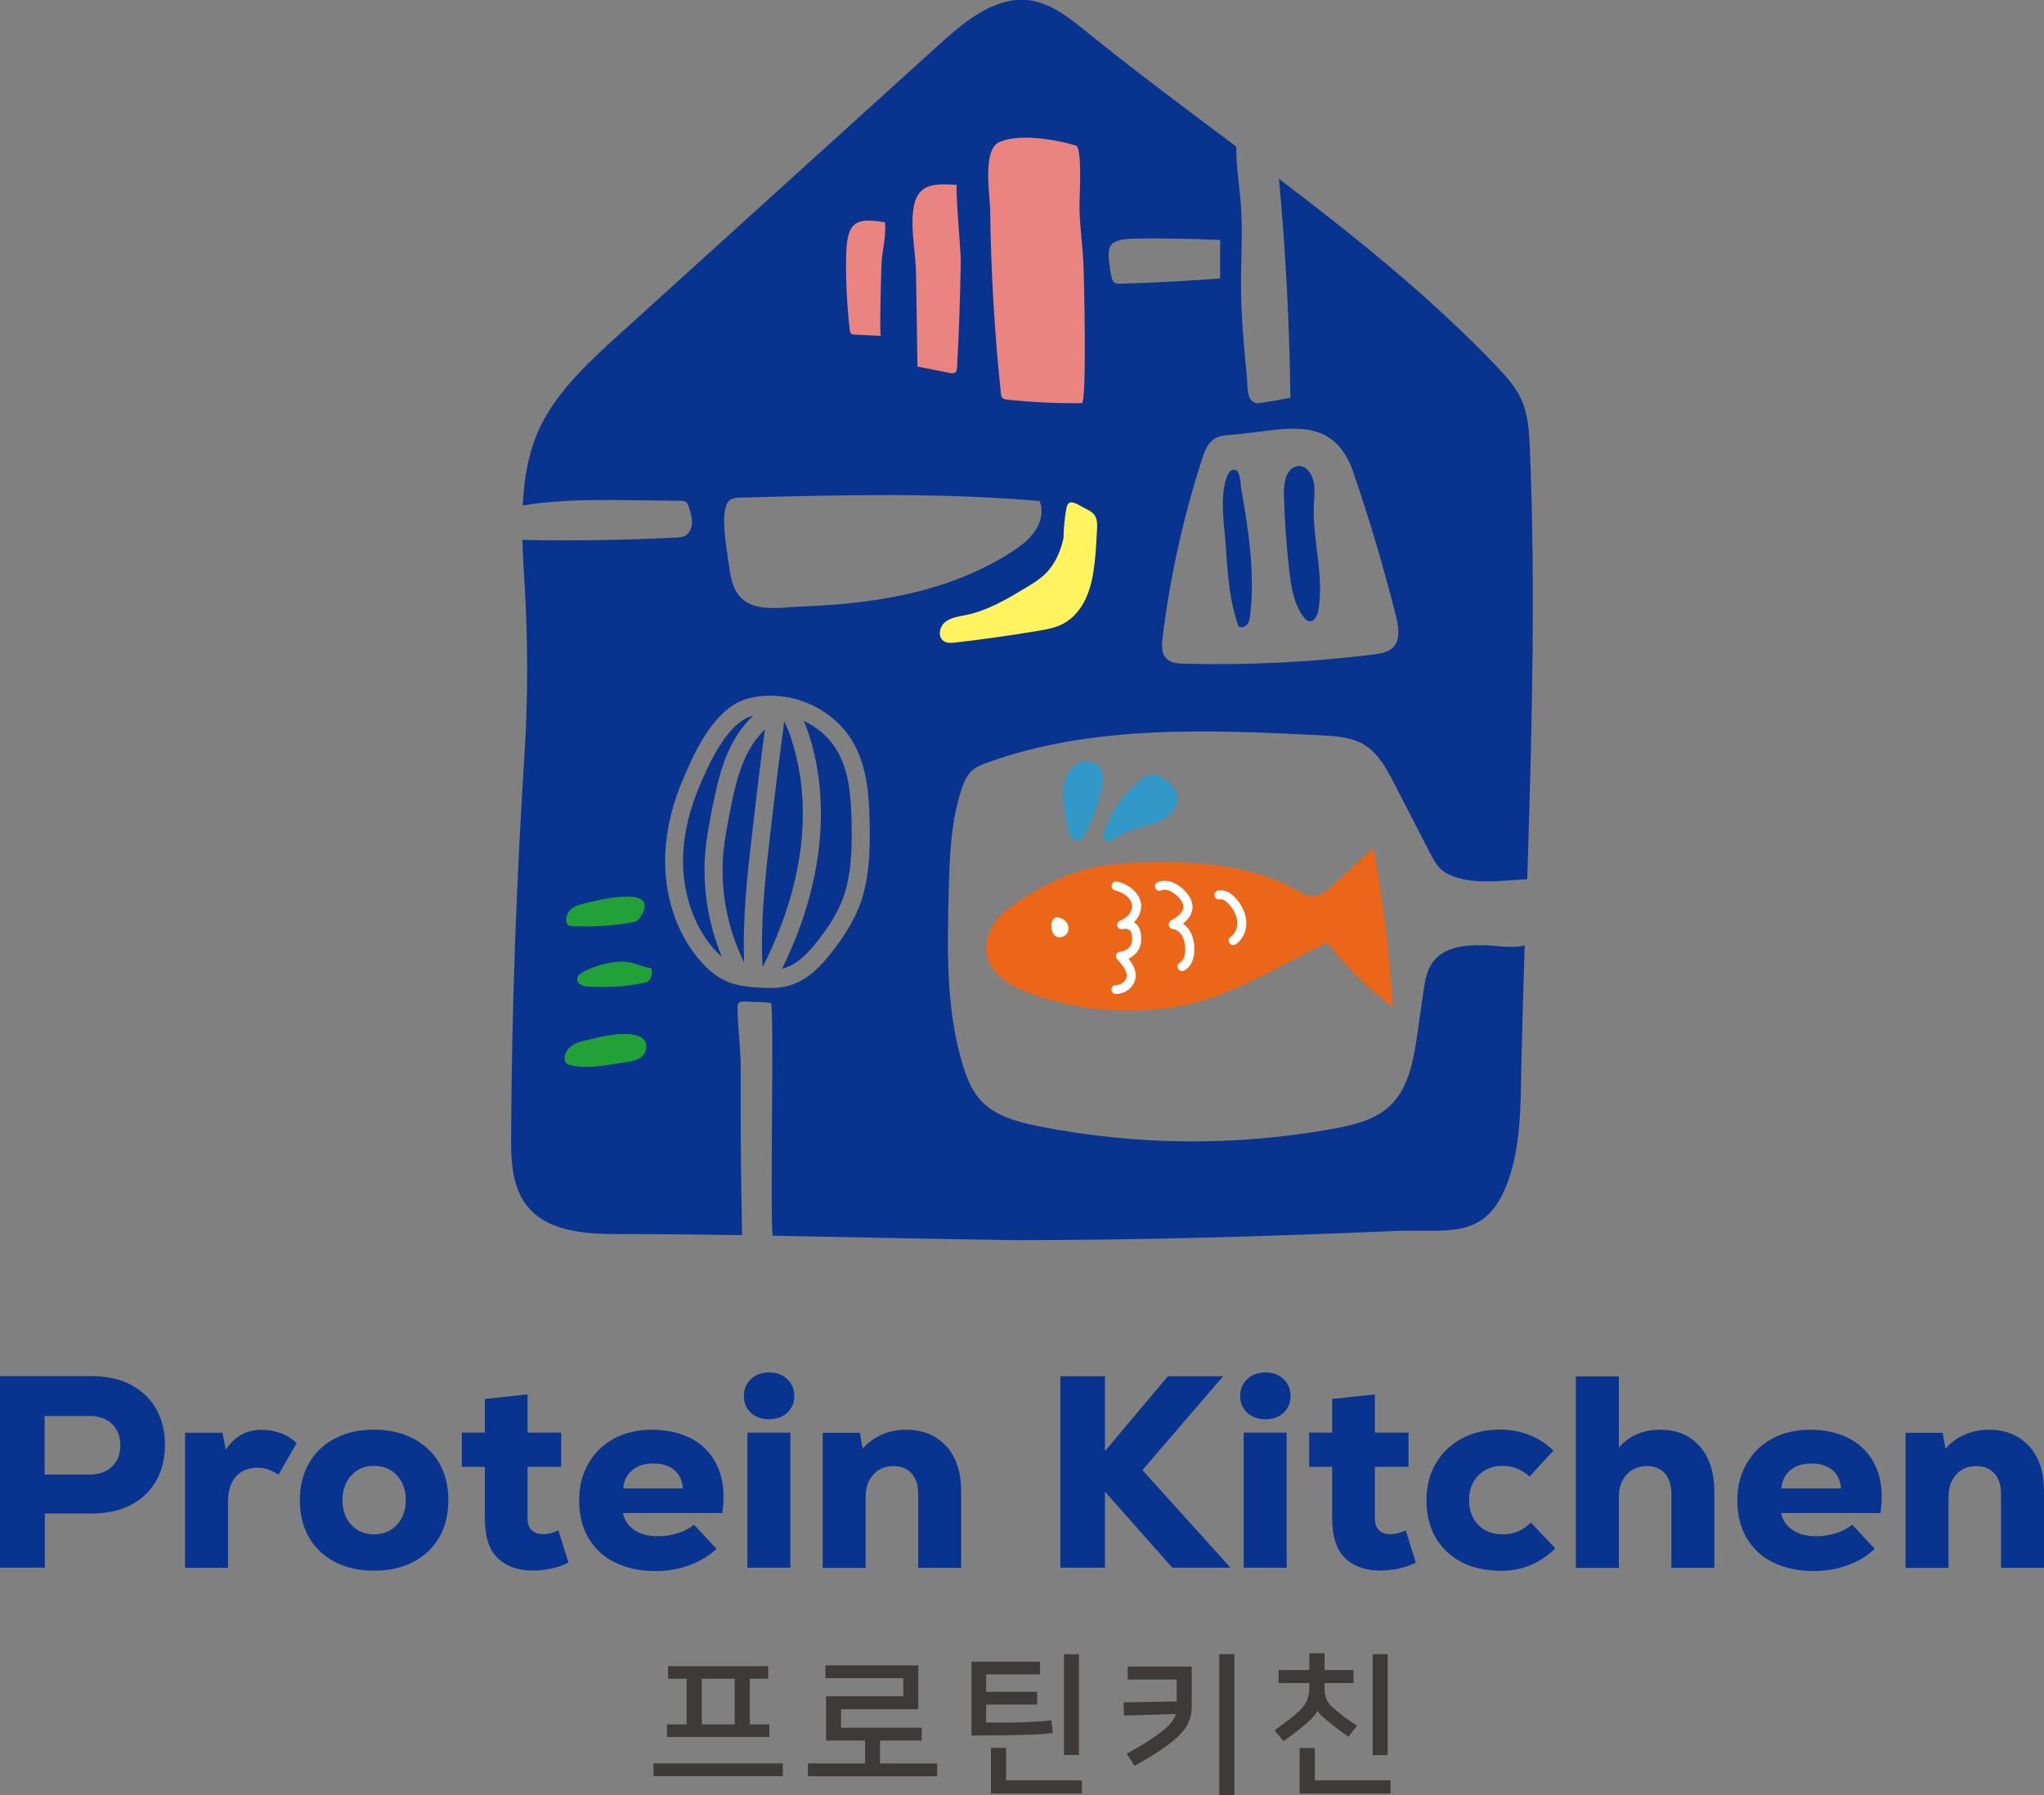 <?xml version="1.0" encoding="UTF-8"?>
<svg id="_레이어_2" data-name="레이어 2" xmlns="http://www.w3.org/2000/svg" viewBox="0 0 226.44 198.91">
  <rect x="0" y="0" width="226.44" height="198.91" fill="#808080" stroke="none"/>
  <defs>
    <style>
      .cls-1 {
        fill: #ec6619;
      }

      .cls-2 {
        fill: #fff;
      }

      .cls-3 {
        fill: #fff45f;
      }

      .cls-4 {
        fill: #ea8480;
      }

      .cls-5 {
        fill: #083490;
      }

      .cls-6 {
        fill: #3e3a39;
      }

      .cls-7 {
        fill: #23a139;
      }

      .cls-8 {
        fill: #3198c7;
      }
    </style>
  </defs>
  <g id="_레이어_1-2" data-name="레이어 1">
    <g>
      <g>
        <path class="cls-6" d="M86.72,195.4v1.42h-14.32v-1.42h14.32Zm-1.49-4.32v1.39h-11.34v-1.39h2.18v-5.06h-2.06v-1.39h11.09v1.39h-2.03v5.06h2.17Zm-7.48,0h3.64v-5.06h-3.64v5.06Z"/>
        <path class="cls-6" d="M91.51,192.86v-4.89h8.56v-2.01h-8.63v-1.42h10.29v4.86h-8.56v2.05h8.94v1.42h-4.62v2.54h6.33v1.42h-14.32v-1.42h6.33v-2.54h-4.32Z"/>
        <path class="cls-6" d="M109.25,185.52v1.95h5.65v1.41h-5.65v2c.89,0,1.68,0,2.37,0,.69,0,1.31-.02,1.88-.04,.56-.02,1.08-.05,1.56-.08,.47-.03,.94-.08,1.41-.14l.17,1.41c-.41,.06-.86,.1-1.35,.13-.5,.03-1.09,.06-1.79,.08s-1.51,.04-2.46,.05c-.95,.01-2.09,.02-3.42,.02v-8.18h7.6v1.41h-5.96Zm2.2,11.76h8.4v1.46h-10.07v-5.06h1.68v3.61Zm6.42-2.81v-11.17h1.66v11.17h-1.66Z"/>
        <path class="cls-6" d="M130.36,186.11h-5.43v-1.44h7.09v4.37c0,.56-.08,1.09-.25,1.57-.16,.48-.47,.97-.93,1.47s-1.1,1.04-1.93,1.62-1.9,1.24-3.22,1.98l-.86-1.35c1-.55,1.84-1.05,2.51-1.49,.67-.44,1.21-.83,1.62-1.18,.41-.34,.72-.66,.91-.94,.2-.28,.33-.55,.4-.79l-5.75,.17-.05-1.46,5.89-.1v-2.42Zm4.71,12.8v-15.61h1.68v15.61h-1.68Z"/>
        <path class="cls-6" d="M145.95,189.58c-.06,.15-.19,.35-.41,.6-.21,.25-.46,.49-.73,.72-.36,.32-.77,.65-1.23,1.01s-.92,.7-1.4,1.02l-.98-1.2c.54-.38,1.05-.76,1.54-1.13s.88-.71,1.19-1c.2-.2,.38-.4,.52-.59,.15-.19,.26-.39,.35-.6,.08-.21,.15-.43,.19-.68,.04-.24,.06-.52,.06-.82v-.41h-3.4v-1.44h3.4v-1.86h1.69v1.86h3.2v1.44h-3.2v.34c0,.27,.01,.51,.03,.73,.02,.21,.06,.41,.13,.59,.06,.18,.15,.35,.26,.52,.11,.16,.27,.33,.46,.5,.4,.36,.82,.71,1.27,1.05,.45,.34,.93,.67,1.44,1l-.95,1.22c-.44-.3-.86-.61-1.25-.91-.39-.3-.79-.62-1.2-.96-.26-.21-.47-.4-.63-.57-.16-.16-.27-.31-.33-.43h-.02Zm-.3,7.7h8.4v1.46h-10.07v-5.04h1.68v3.59Zm6.42-2.79v-11.19h1.66v11.19h-1.66Z"/>
      </g>
      <g>
        <path class="cls-5" d="M14.44,153.43c1.22,.62,2.17,1.5,2.83,2.65,.67,1.15,1,2.5,1,4.03s-.33,2.88-1,4.03c-.67,1.15-1.61,2.04-2.83,2.65-1.22,.62-2.65,.92-4.29,.92H4.97v6H0v-21.22H10.15c1.64,0,3.07,.31,4.29,.92Zm-2.03,9.08c.62-.59,.92-1.37,.92-2.36s-.31-1.78-.92-2.36c-.62-.59-1.45-.88-2.5-.88H4.94v6.49h4.97c1.05,0,1.88-.29,2.5-.88Z"/>
        <path class="cls-5" d="M31.07,158.8c.69,.25,1.28,.62,1.79,1.11l-2,3.49c-.42-.26-.82-.45-1.18-.58s-.75-.18-1.15-.18c-1.01,0-1.81,.32-2.39,.97-.59,.65-.88,1.6-.88,2.85v7.27h-4.76v-14.97h4.15l.36,1.88c.97-1.47,2.3-2.21,4-2.21,.69,0,1.37,.13,2.06,.38Z"/>
        <path class="cls-5" d="M37.08,173.07c-1.24-.66-2.2-1.57-2.86-2.74-.67-1.17-1-2.54-1-4.09s.33-2.92,1-4.09c.67-1.17,1.62-2.09,2.86-2.74,1.24-.66,2.69-.99,4.35-.99s3.11,.33,4.36,.99c1.25,.66,2.21,1.57,2.88,2.74,.67,1.17,1,2.54,1,4.09s-.33,2.92-1,4.09c-.67,1.17-1.63,2.09-2.88,2.74-1.25,.66-2.71,.98-4.36,.98s-3.11-.33-4.35-.98Zm6.9-4.11c.65-.71,.97-1.62,.97-2.73s-.32-2.02-.97-2.73-1.5-1.06-2.55-1.06-1.87,.35-2.52,1.06c-.65,.71-.97,1.62-.97,2.73s.32,2.02,.97,2.73c.65,.71,1.49,1.06,2.52,1.06s1.9-.35,2.55-1.06Z"/>
        <path class="cls-5" d="M62.98,173.15c-1.17,.59-2.5,.88-3.97,.88-1.64,0-2.93-.46-3.88-1.38-.95-.92-1.42-2.4-1.42-4.44v-5.67h-2.55v-3.79h2.55v-3.73l4.73-.51v4.24h3.73v3.79h-3.73v5.67c0,.61,.15,1.06,.45,1.35,.3,.29,.72,.44,1.24,.44,.59,0,1.16-.14,1.73-.42l1.12,3.58Z"/>
        <path class="cls-5" d="M76.47,159.34c1.19,.62,2.11,1.49,2.74,2.61,.64,1.12,.95,2.43,.95,3.92,0,.49-.05,1.08-.15,1.79h-11c.14,.77,.56,1.39,1.24,1.86,.69,.48,1.57,.71,2.64,.71,.75,0,1.47-.11,2.18-.33,.71-.22,1.31-.54,1.82-.94l2.49,2.67c-.85,.79-1.85,1.39-3.02,1.82-1.16,.42-2.4,.64-3.71,.64-1.74,0-3.24-.32-4.52-.95s-2.25-1.54-2.94-2.71c-.69-1.17-1.03-2.56-1.03-4.15s.34-2.9,1.02-4.09c.68-1.19,1.62-2.12,2.83-2.77,1.21-.66,2.62-.99,4.21-.99s3.05,.31,4.24,.92Zm-6.41,3.56c-.6,.48-.94,1.16-1.02,2.03h6.61c-.06-.87-.38-1.55-.95-2.03-.58-.49-1.35-.73-2.32-.73s-1.72,.24-2.32,.73Z"/>
        <path class="cls-5" d="M83.18,156.54c-.52-.48-.77-1.1-.77-1.85s.26-1.39,.79-1.88c.53-.49,1.19-.73,2-.73s1.47,.24,2,.73c.53,.48,.79,1.11,.79,1.88s-.26,1.36-.77,1.85c-.52,.49-1.19,.73-2.02,.73s-1.5-.24-2.02-.73Zm-.38,2.21h4.76v14.97h-4.76v-14.97Z"/>
        <path class="cls-5" d="M104.83,160.24c1.1,1.21,1.65,2.89,1.65,5.03v8.46h-4.76v-8.18c0-.97-.24-1.73-.73-2.27-.48-.54-1.15-.82-2-.82-.93,0-1.68,.31-2.24,.94-.57,.63-.85,1.45-.85,2.46v7.88h-4.76v-14.97h4.12l.3,1.76c.59-.67,1.29-1.18,2.11-1.55,.82-.36,1.72-.55,2.71-.55,1.86,0,3.34,.61,4.44,1.82Z"/>
        <path class="cls-5" d="M136.33,173.72h-6.46l-7.46-8.43v8.43h-4.94v-21.22h4.94v8.3l6.97-8.3h6.12l-8.94,10.4,9.76,10.82Z"/>
        <path class="cls-5" d="M138.16,156.54c-.51-.48-.77-1.1-.77-1.85s.26-1.39,.79-1.88c.52-.49,1.19-.73,2-.73s1.47,.24,2,.73c.52,.48,.79,1.11,.79,1.88s-.26,1.36-.77,1.85c-.52,.49-1.19,.73-2.02,.73s-1.5-.24-2.02-.73Zm-.38,2.21h4.76v14.97h-4.76v-14.97Z"/>
        <path class="cls-5" d="M156.85,173.15c-1.17,.59-2.5,.88-3.97,.88-1.64,0-2.93-.46-3.88-1.38-.95-.92-1.42-2.4-1.42-4.44v-5.67h-2.55v-3.79h2.55v-3.73l4.73-.51v4.24h3.73v3.79h-3.73v5.67c0,.61,.15,1.06,.45,1.35,.3,.29,.72,.44,1.24,.44,.59,0,1.16-.14,1.73-.42l1.12,3.58Z"/>
        <path class="cls-5" d="M161.93,173.1c-1.24-.64-2.2-1.54-2.88-2.71-.68-1.17-1.02-2.55-1.02-4.12s.34-2.92,1.03-4.11c.69-1.18,1.65-2.1,2.88-2.76,1.23-.66,2.66-.99,4.27-.99,1.11,0,2.17,.2,3.18,.59,1.01,.39,1.91,.97,2.7,1.74l-2.64,2.88c-.85-.79-1.85-1.18-3-1.18-1.09,0-1.98,.35-2.67,1.05-.69,.7-1.03,1.61-1.03,2.74s.34,2.05,1.02,2.74c.68,.7,1.57,1.05,2.68,1.05,1.23,0,2.28-.43,3.15-1.3l2.7,2.85c-1.68,1.66-3.68,2.49-6,2.49-1.68,0-3.14-.32-4.38-.95Z"/>
        <path class="cls-5" d="M188.3,160.27c1.08,1.23,1.62,2.9,1.62,5v8.46h-4.76v-8.18c0-.97-.24-1.73-.71-2.27-.48-.54-1.14-.82-1.99-.82-.93,0-1.68,.31-2.26,.94-.58,.63-.86,1.45-.86,2.46v7.88h-4.76v-21.22h4.76v7.88c1.15-1.31,2.68-1.97,4.58-1.97s3.3,.62,4.38,1.85Z"/>
        <path class="cls-5" d="M204.77,159.34c1.19,.62,2.11,1.49,2.74,2.61,.64,1.12,.96,2.43,.96,3.92,0,.49-.05,1.08-.15,1.79h-11c.14,.77,.56,1.39,1.24,1.86,.69,.48,1.57,.71,2.64,.71,.75,0,1.47-.11,2.18-.33,.71-.22,1.31-.54,1.82-.94l2.49,2.67c-.85,.79-1.85,1.39-3.02,1.82-1.16,.42-2.4,.64-3.71,.64-1.74,0-3.24-.32-4.52-.95s-2.25-1.54-2.94-2.71c-.69-1.17-1.03-2.56-1.03-4.15s.34-2.9,1.02-4.09c.68-1.19,1.62-2.12,2.83-2.77,1.21-.66,2.62-.99,4.21-.99s3.05,.31,4.24,.92Zm-6.41,3.56c-.6,.48-.93,1.16-1.02,2.03h6.61c-.06-.87-.38-1.55-.96-2.03-.58-.49-1.35-.73-2.32-.73s-1.72,.24-2.32,.73Z"/>
        <path class="cls-5" d="M224.79,160.24c1.1,1.21,1.65,2.89,1.65,5.03v8.46h-4.76v-8.18c0-.97-.24-1.73-.73-2.27-.48-.54-1.15-.82-2-.82-.93,0-1.68,.31-2.24,.94-.57,.63-.85,1.45-.85,2.46v7.88h-4.76v-14.97h4.12l.3,1.76c.58-.67,1.29-1.18,2.11-1.55,.82-.36,1.72-.55,2.71-.55,1.86,0,3.34,.61,4.44,1.82Z"/>
      </g>
      <g>
        <path class="cls-5" d="M78.16,94.14c.14-1.49,.42-2.92,.73-4.5,.39-1.95,.87-4.38,1.88-6.56,.54-1.16,1.4-2.59,2.68-3.78-.04,0-.08,.02-.11,.03-2.84,.79-4.84,5.44-5.81,7.68-1.12,2.62-1.74,5.2-1.85,7.68-.16,3.92,1.04,7.69,3.29,10.33,.34,.4,.67,.72,1,1.01-1.55-3.74-2.2-7.87-1.81-11.9Z"/>
        <path class="cls-5" d="M86.63,107.33s.08-.01,.12-.02c1.61-.41,2.88-1.83,3.91-3.15,1.26-1.62,2.05-2.94,2.59-4.26,1.11-2.76,1.14-5.96,1.09-8.73-.06-2.76-.23-5.65-1.61-8-.85-1.45-2.16-2.57-3.67-3.28,.2,.49,.38,.97,.52,1.4,2.55,7.85,1.49,17.06-2.94,26.05Z"/>
        <path class="cls-5" d="M83.27,92.81c.41-3.61,.9-7.75,1.47-11.98-.85,.81-1.59,1.86-2.16,3.09-.84,1.82-1.27,3.76-1.73,6.11-.3,1.52-.56,2.9-.7,4.3-.41,4.21,.41,8.53,2.29,12.32-.19-4.81,.34-9.58,.83-13.84Z"/>
        <path class="cls-5" d="M84.48,107.17c2.7-5.26,6.46-15.17,3.19-25.27-.19-.6-.45-1.28-.79-1.95-.63,4.6-1.17,9.16-1.62,13.08-.5,4.36-1.04,9.27-.78,14.13Z"/>
        <path class="cls-5" d="M164.39,104.76c-2.04-.1-4.36,.18-5.59,1.76-.75,.95-.94,2.2-1.11,3.38-.23,1.59-.46,3.19-.69,4.78-.42,2.91-.97,6.06-3.21,8.03-1.64,1.44-3.91,1.97-6.09,2.37-10.74,1.95-21.86,1.86-32.57-.27-2.37-.47-4.87-1.12-6.48-2.88-1-1.09-1.55-2.49-1.98-3.89-1.88-6.16-1.73-12.71-1.57-19.13,.1-3.89,.21-7.85,1.46-11.55,.24-.7,.53-1.42,1.08-1.93,.49-.46,1.14-.71,1.78-.94,11.66-4.19,24.49-3.63,36.91-3.01,1.64,.08,3.35,.19,4.76,1.02,1.58,.94,2.49,2.63,3.32,4.24,1.35,2.62,2.7,5.23,4.05,7.85,.4,.77,.83,1.58,1.58,2.05,2.51,1.55,6.21,.93,9.15,.78,.03-.82,.05-1.65,.08-2.47,.46-15.02,.83-30.05,.22-45.07-.08-1.92-.17-3.89-.96-5.64-.7-1.52-1.88-2.76-3.04-3.97-7.29-7.57-15.45-14.11-23.8-20.45,.74,8.06,1.17,16.15,1.26,24.25,0,0-3.4,.69-3.77,.6-1.16-.29-.93-1.84-1.05-2.97-.34-3.33-.64-6.68-.65-10.04,0-2.97,.2-5.95-.01-8.92-.16-2.16-.54-4.34-.51-6.49-5.64-4.23-11.3-8.44-16.78-12.88-1.81-1.46-3.73-2.98-6.03-3.32-3.76-.54-7.13,2.19-9.95,4.74-11.46,10.38-22.91,20.77-34.37,31.15-.38,.34-.76,.69-1.14,1.03-3.15,2.86-6.36,5.78-8.42,9.5-1.59,2.86-2.2,6.18-2.36,9.54,5.7-.92,11.62-.52,17.44-.52,.21,0,.44,0,.61,.12,.21,.14,.3,.4,.37,.64,.18,.55,.36,1.12,.33,1.71-.03,.58-.3,1.19-.81,1.44-.26,.12-.56,.14-.84,.16-5.71,.3-11.42,.38-17.14,.27,.04,1.58,.14,3.14,.23,4.63,.38,6.25,.41,12.85,0,19.21-.9,14.01-1.4,28.04-1.48,42.08-.02,2.74,.06,5.72,1.76,7.87,2.29,2.89,6.51,3.13,10.2,3.13,4.54,0,9.09,.05,13.63,.12-.08-4.03-.14-8.05-.15-12.08,0-2.08,0-4.16,0-6.24,.01-2.06-.26-4.1-.34-6.16-.05-1.29-.1-1.48,1.23-1.39,.81,.05,1.7,.02,2.49,.16,.31,2.05-.14,23.15,.15,25.77,8.98,.16,17.96,.38,26.94,.49,14.06,0,28.11-.41,42.16-1.02,5.03-.22,9.22,.98,11.7-3.94,2.23-4.42,2.05-10.21,2.16-15.01,.1-4.23,.23-8.46,.36-12.69-1.33,.37-3.15,.03-4.56-.04Zm-14.45-52.37c1.79,5.22,3.36,10.52,4.71,15.88,.3,1.18,.53,2.61-.33,3.47-.56,.56-1.4,.69-2.18,.79-6.92,.85-13.91,1.19-20.89,1.02-.76-.02-1.6-.08-2.1-.65-.51-.58-.45-1.44-.36-2.2,.82-6.73,2.29-13.37,4.37-19.82,.29-.89,.65-1.85,1.46-2.31,.49-.28,1.08-.33,1.65-.37,5.8-.44,11.33-2.66,13.68,4.19Zm-24.14-25.95c3.12-.05,6.25,.02,9.37,.15,0,1.42,0,2.84,0,4.26-3.7,.29-7.41,.49-11.12,.59-.15,0-.3,0-.43-.04-.37-.14-.48-.6-.55-.99-.49-3.07-.6-3.92,2.74-3.97Zm-30.7,74.21c-.78,1.95-2.01,3.64-2.86,4.74-1.23,1.6-2.79,3.31-4.99,3.87-.65,.17-1.31,.22-1.95,.22-.37,0-.73-.02-1.09-.04-1.2-.06-2.48-.17-3.69-.69-1.08-.47-2.08-1.25-3.06-2.41-2.57-3.02-3.95-7.29-3.76-11.71h0c.11-2.73,.79-5.55,2.01-8.39,1.17-2.72,3.34-7.78,7.11-8.82,1.49-.41,3.06-.43,4.57-.13l.07-.06s.04,.06,.06,.08c2.84,.6,5.45,2.34,6.94,4.86,1.62,2.76,1.82,6.07,1.88,8.97,.06,2.97,.02,6.41-1.23,9.52Zm-6.53-33.43c-1.86,.07-4.47,.55-6.1-.65-1.21-.89-1.52-2.43-1.7-3.83-.2-1.55-1.08-5.96-.07-7.17,.32-.38,.87-.42,1.36-.43,11.04-.29,22.11-.58,33.11,.38,.44,1.06,.17,2.32-.47,3.27-.63,.96-1.57,1.67-2.53,2.3-4.57,3-9.93,4.62-15.34,5.42-2.74,.4-5.5,.61-8.26,.71Z"/>
        <path class="cls-5" d="M137.21,69.41c.31,.21,.76,.05,.98-.25,.22-.3,.28-.69,.32-1.06,.51-4.61-.17-9.23-.98-13.76-.1-.54-.07-2.21-.76-2.29-.72-.08-.98,1.09-1.08,1.54-.49,2.21-.03,4.9,.12,7.13,.19,2.94,.4,5.92,1.4,8.68Z"/>
        <path class="cls-5" d="M142.85,63.36c.21,1.79,.5,3.67,1.63,5.08,.13,.17,.29,.33,.5,.39,.57,.15,.95-.57,1.06-1.15,.7-3.85-.65-7.77-.49-11.68,.04-.9,.16-1.81-.05-2.69-.25-1.06-1.13-2.13-2.25-1.47-.98,.58-1.04,2.16-1.01,3.14,.08,2.8,.28,5.6,.6,8.38Z"/>
        <path class="cls-1" d="M127.91,95.53c-3.14,.03-6.33,.23-9.28,1.32-2.25,.84-5.5,2.62-7.33,4.16-1.4,1.18-2.38,3.06-1.98,4.85,.49,2.22,2.79,3.5,4.93,4.27,5.4,1.94,11.33,2.36,16.96,1.25,5.43-1.07,10.8-4.59,15.83-6.93,2.08,2.69,4.52,5.09,7.24,7.13-.33-5.87-1.04-11.71-2.12-17.49-.05-.28-4.58,4.13-4.9,4.39-2.12,1.71-3.04,.3-5.35-.71-4.37-1.91-9.3-2.29-14.01-2.25Z"/>
        <path class="cls-2" d="M116.93,103.73c.44,.28,1.09,.08,1.33-.39s.06-1.08-.36-1.39c-.23-.17-.76-.41-1.03-.25-.6,.35-.47,1.68,.06,2.02Z"/>
        <path class="cls-4" d="M110.87,43.54c.02,.19,.05,.39,.16,.53,.13,.16,.34,.19,.53,.21,2.75,.3,5.52,.43,8.28,.39,.59,0,.25-14.28,.18-15.59-.12-2.19-.45-4.41-.43-6.59,0-.72,.33-6.13-.4-6.36-2.15-.67-6.36-1.38-8.51-.37-1.88,.88-1,5.82-.98,7.74,.08,6.7,.48,13.4,1.18,20.05Z"/>
        <path class="cls-4" d="M106.03,40.66c-.01,.21-.03,.44-.17,.58-.16,.16-.41,.13-.63,.09-1.2-.24-2.4-.47-3.59-.71-.06-3.43-.11-6.86-.16-10.29-.03-2.27-.56-4.55-.34-6.83,.31-3.25,2.33-3.17,4.88-3.01-.24-.02,.44,7.61,.42,8.5-.08,3.89-.19,7.78-.41,11.67Z"/>
        <path class="cls-4" d="M97.59,37.22l-2.91-.14c-.14,0-.3-.02-.41-.13-.09-.1-.11-.25-.13-.4-.32-2.72-.45-5.46-.4-8.2,.07-3.84,1.09-4.26,4.3-3.71,.16,1.58-.33,3.13-.39,4.7-.03,.65-.23,7.86-.07,7.87Z"/>
        <path class="cls-8" d="M126.44,86.36c.37-.28,.8-.55,1.27-.55,.46,0,.88,.27,1.26,.53,.55,.38,1.11,.81,1.35,1.43,.4,1.04-.27,2.23-1.2,2.85s-2.06,.82-3.12,1.15c-.53,.16-1.06,.36-1.57,.59-.48,.21-1.08,.72-1.58,.83-1.12,.23-.39-1.47-.19-1.95,.81-1.92,2.12-3.62,3.78-4.87Z"/>
        <path class="cls-3" d="M117.81,59.65c-.32,1.48-.96,2.93-2.05,3.98-.6,.57-1.31,1.01-2.02,1.44-2.12,1.28-4.29,2.58-6.71,3.08-.8,.16-1.66,.26-2.3,.76s-.88,1.62-.22,2.1c.38,.28,.91,.24,1.38,.18,3.05-.35,6.1-.78,9.13-1.29,.94-.16,1.89-.33,2.73-.77,1.16-.6,2.02-1.67,2.56-2.86s.79-2.48,.94-3.78c.15-1.25,.22-2.52,.28-3.78,.03-.56,.05-1.16-.27-1.62-.24-.35-.64-.55-1.02-.74-.76-.37-1.84-1.27-2.08-.11-.2,.97-.34,2.4-.34,3.39Z"/>
        <path class="cls-7" d="M64.64,107.68c-.34,.18-.71,.45-.7,.86,.02,.53,.64,.73,1.13,.77,2.06,.16,4.15,.04,6.18-.38,.21-.04,.42-.09,.59-.23,.38-.3,.43-.96,.33-1.41-1.18-.15-2.1-.77-3.31-.73-1.45,.05-2.91,.44-4.21,1.12Z"/>
        <path class="cls-7" d="M64.74,115.32c-.49,.12-.98,.26-1.4,.56s-.76,.78-.79,1.32c-.01,.22,.03,.46,.19,.62,.11,.11,.26,.16,.41,.19,2.01,.52,4.11-.02,6.16-.31,.85-.12,1.95-.29,2.23-1.33,.22-.83-.17-1.32-.84-1.57-1.58-.6-4.41,.14-5.96,.52Z"/>
        <path class="cls-7" d="M64.81,100.1c-.52,.13-1.05,.26-1.48,.6s-.72,.94-.57,1.49c.03,.11,.08,.22,.17,.3,.12,.11,.3,.12,.46,.13,2.24,.11,4.5-.03,6.71-.42,.16-.03,.32-.06,.46-.15,.15-.1,.26-.25,.37-.41,2.46-3.75-4.98-1.83-6.11-1.55Z"/>
        <path class="cls-8" d="M117.96,89.96c-.13-.95-.28-1.92-.14-2.88s.59-1.91,1.42-2.41,2.04-.39,2.6,.39c.5,.69,.37,1.64,.18,2.47-.38,1.59-.94,3.14-1.68,4.6-.17,.34-.37,.69-.7,.88-1.34,.75-1.58-2.34-1.68-3.04Z"/>
        <path class="cls-2" d="M123.63,110.15c-.27,0-.49-.22-.5-.49,0-.28,.21-.5,.49-.51,.37,0,.7-.15,.94-.41,.19-.2,.29-.46,.27-.68-.04-.61-.61-1.26-1.07-1.77-.13-.14-.16-.34-.09-.52,.07-.18,.24-.3,.42-.31,.47-.04,.91-.29,1.14-.64,.18-.29,.24-.65,.18-1.12-.04-.31-.12-.49-.26-.62-.15-.13-.47-.22-.67-.14h-.02c-.25,.11-.54,0-.65-.26s.01-.54,.26-.65c.01,0,.02,0,.04-.01,.87-.36,1.4-1.08,1.3-1.76-.1-.7-.89-1.37-1.87-1.59-.27-.06-.44-.33-.38-.6,.06-.27,.33-.44,.6-.38,1.39,.31,2.48,1.31,2.64,2.42,.11,.74-.2,1.5-.78,2.08,.07,.04,.13,.09,.19,.14,.44,.38,.55,.89,.59,1.24,.09,.69-.02,1.29-.33,1.78-.24,.38-.62,.69-1.05,.88,.4,.51,.76,1.1,.8,1.76,.03,.5-.16,1.01-.54,1.42-.42,.46-1.01,.72-1.65,.74h-.01Z"/>
        <path class="cls-2" d="M130.96,107.61c-.17,0-.34-.09-.44-.26-.13-.24-.05-.55,.19-.68,.57-.32,.6-1.25,.59-1.53-.01-.59-.13-1.08-.35-1.46-.25-.41-.64-.69-1.04-.74-.21-.02-.39-.18-.43-.39s.05-.43,.24-.54c.67-.39,1.35-.87,1.38-1.47,.02-.34-.18-.73-.59-1.16-.47-.49-1.25-.98-1.87-.71-.25,.11-.55-.01-.65-.27-.11-.25,.02-.55,.27-.65,1.09-.45,2.25,.19,2.98,.95,.61,.63,.9,1.27,.87,1.9-.04,.77-.54,1.34-1.06,1.75,.3,.21,.57,.49,.77,.83,.31,.53,.48,1.18,.5,1.95,.02,1.13-.38,2.01-1.11,2.42-.08,.04-.16,.06-.24,.06Z"/>
        <path class="cls-2" d="M136.61,104.72c-.16,0-.33-.08-.42-.23-.15-.23-.08-.54,.15-.69,.49-.31,.78-.98,.73-1.65-.05-.79-.5-1.46-.86-1.89-.18-.21-.64-.69-1.07-.6-.26,.05-.53-.12-.59-.39-.05-.27,.12-.53,.39-.59,.68-.14,1.4,.19,2.03,.94,.66,.77,1.04,1.63,1.1,2.47,.07,1.04-.4,2.05-1.19,2.56-.08,.05-.18,.08-.27,.08Z"/>
      </g>
    </g>
  </g>
</svg>